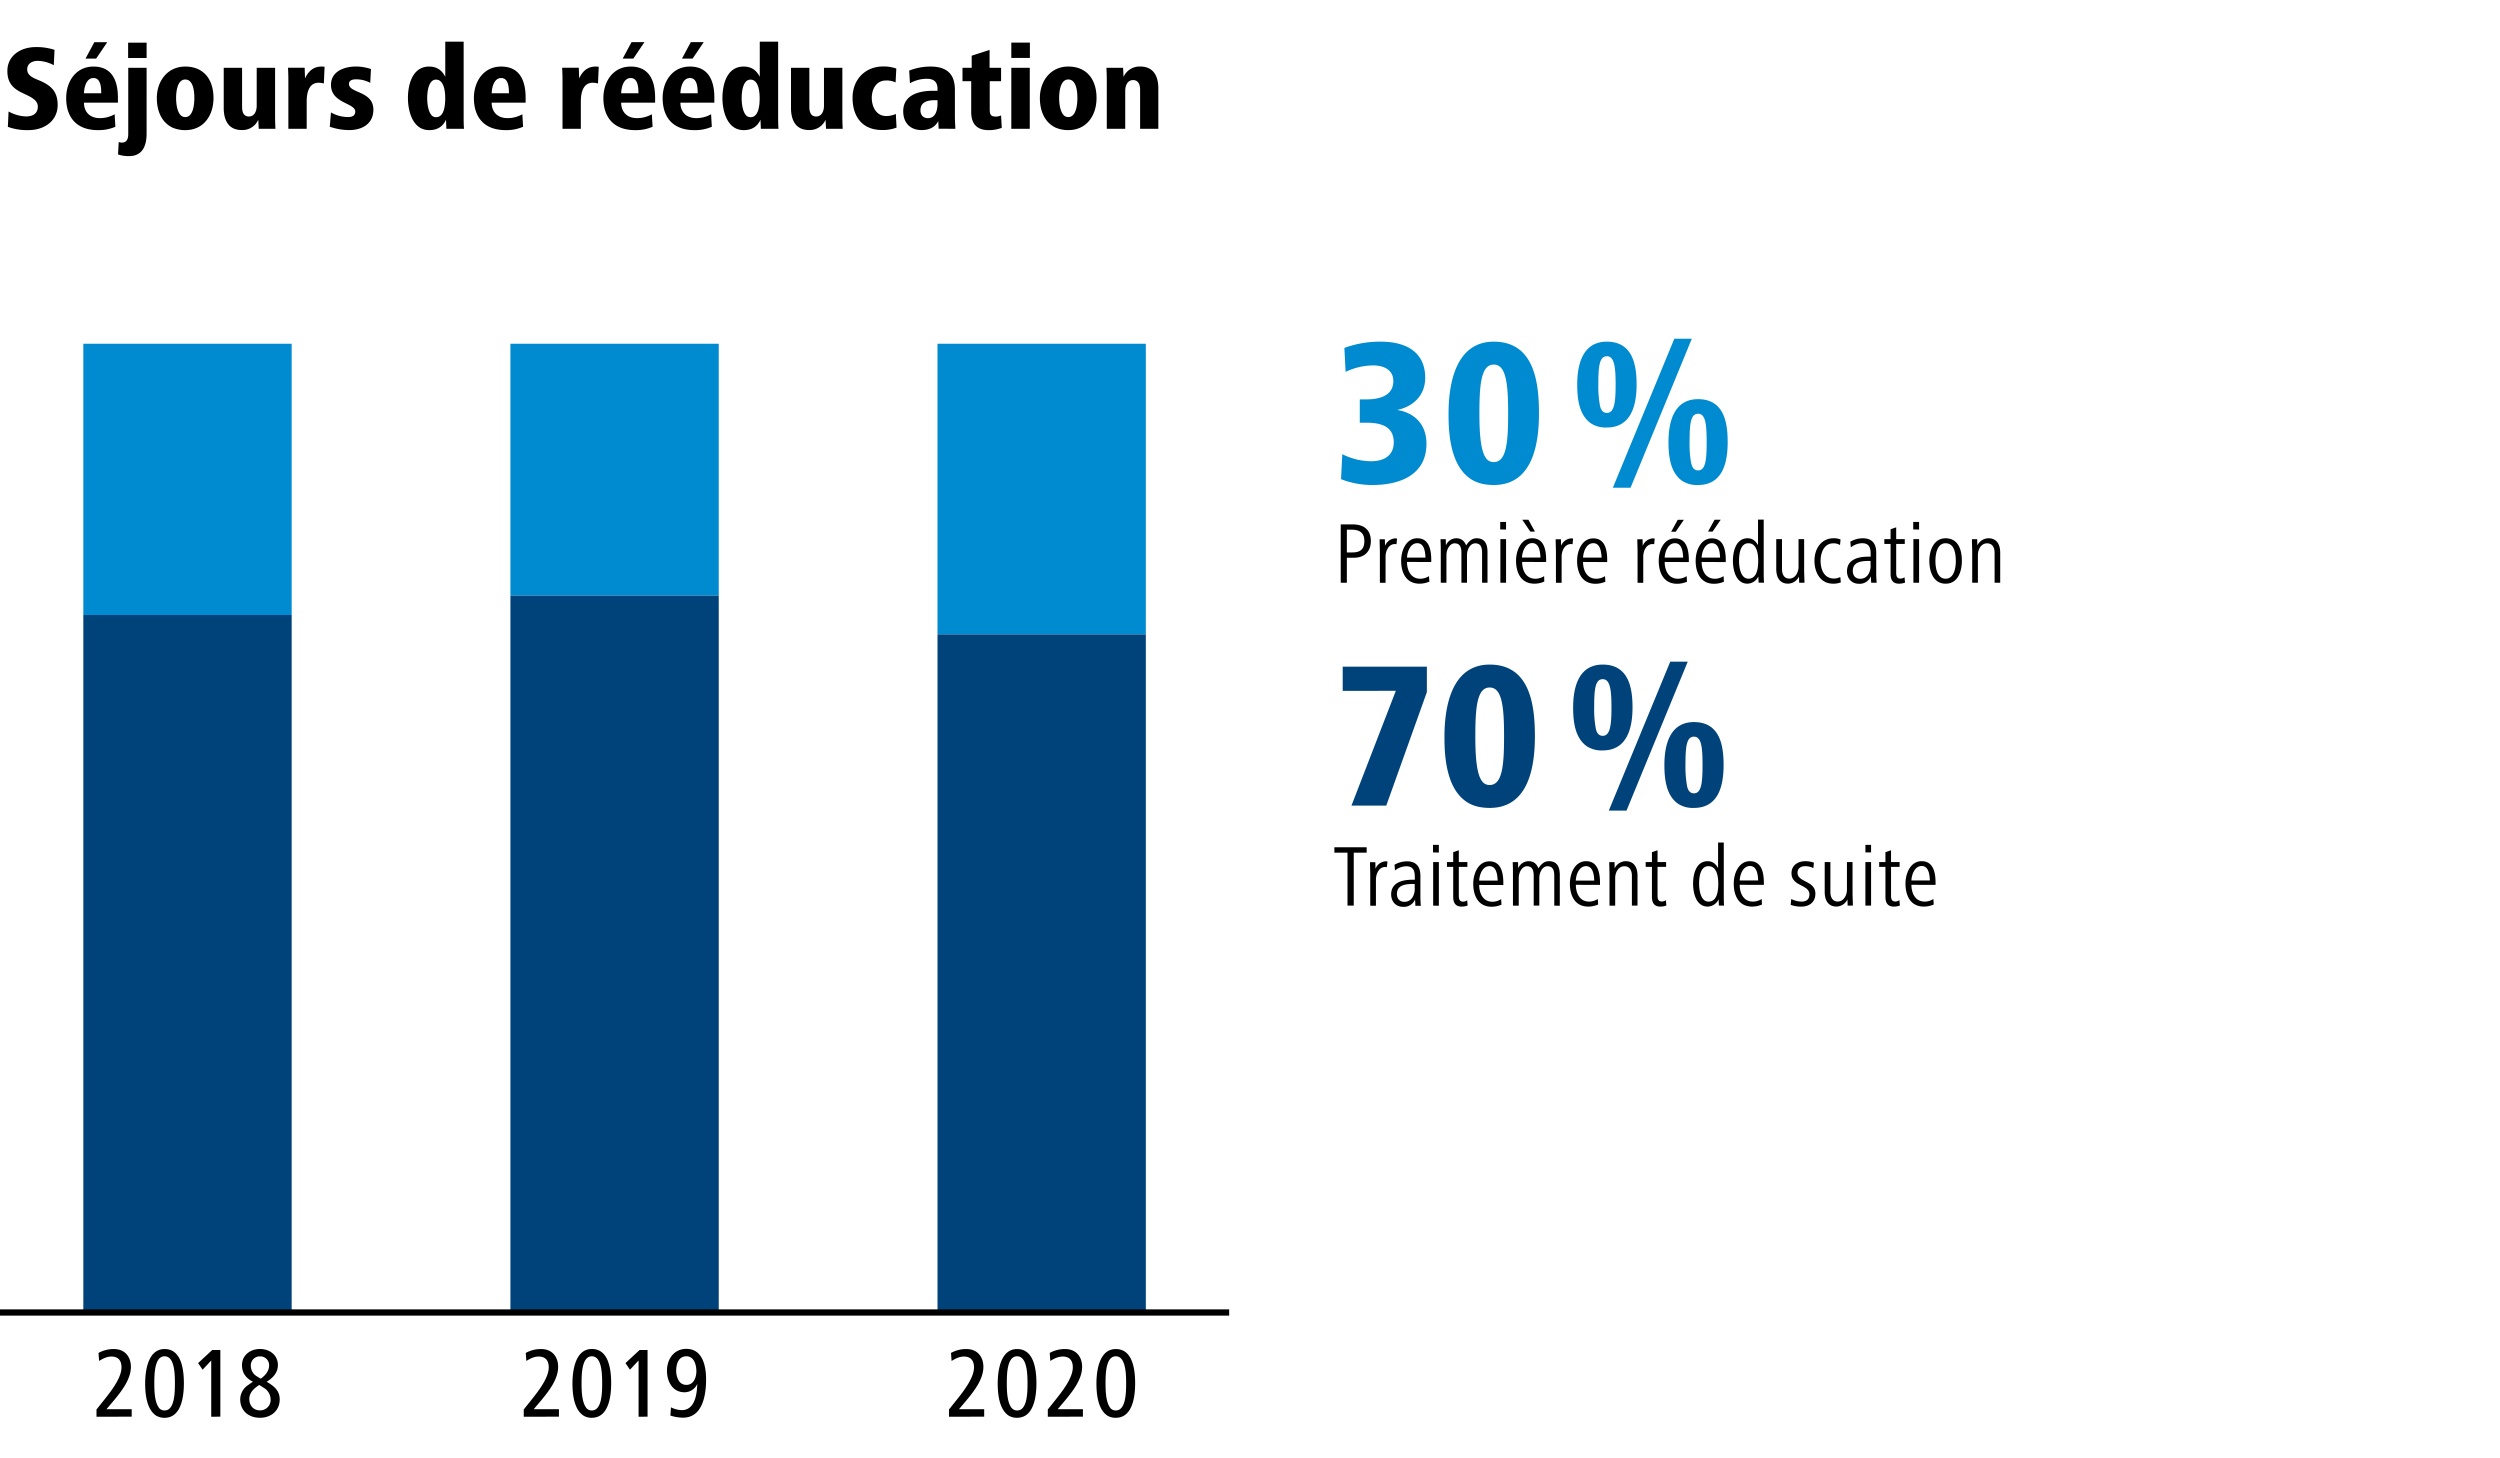 <svg id="Ebene_1" data-name="Ebene 1" xmlns="http://www.w3.org/2000/svg" xmlns:xlink="http://www.w3.org/1999/xlink" viewBox="0 0 1200 700"><rect x="0" y="0" width="1200" height="700" fill="#333333" stroke="none"/><defs><clipPath id="clip-path" transform="translate(487 207.54)"><rect x="-487" y="-207.54" width="1200" height="700" fill="none"/></clipPath></defs><polygon points="0 0 0 700 1200 700 1200 0 0 0 0 0" fill="#fff"/><polygon points="450 165 450 304.5 550 304.5 550 165 450 165 450 165" fill="#008bd0"/><polygon points="245 165 245 285.9 345 285.9 345 165 245 165 245 165" fill="#008bd0"/><polygon points="40 165 40 295.2 140 295.2 140 165 40 165 40 165" fill="#008bd0"/><polygon points="450 304.5 450 630 550 630 550 304.5 450 304.5 450 304.5" fill="#00427a"/><polygon points="245 285.9 245 630 345 630 345 285.9 245 285.9 245 285.9" fill="#00427a"/><polygon points="40 295.2 40 630 140 630 140 295.2 40 295.2 40 295.2" fill="#00427a"/><path d="M169,201.75v-2.6H153.5v2.6h6.3v25.41h3V201.75ZM179,206a3,3,0,0,0-.89-.12,5.59,5.59,0,0,0-4.87,3.61l-.08-3.19H170.6c0,2.14.12,4.07.12,6.21v14.7h2.73V214.61c0-2.65,1.43-6,4.46-6a5.29,5.29,0,0,1,.79.08L179,206Zm13.1,13c0,2.94-1.43,6.34-5,6.34-2.39,0-3.57-1.63-3.57-3.78,0-4.41,4.25-4.78,7.86-4.78h.67v2.22Zm2.9,8.23c-.13-1.47-.21-2.89-.21-4.53v-9.91c0-4.12-1.81-6.89-6.51-6.89a12.09,12.09,0,0,0-5.92,1.64l.25,2.73a9,9,0,0,1,5.37-2c3.36,0,4.12,2.14,4.12,5v1.47h-1.34c-4.54,0-10,1.3-10,7,0,3.23,2,6,5.75,6a5.74,5.74,0,0,0,5.72-3.57l.16,3.1Zm8.65,0V206.25h-2.73v20.91Zm0-25.53V198h-2.81v3.61Zm13.57,22.93a3.86,3.86,0,0,1-1.85.63c-2,0-2.14-1.47-2.14-3V208.56h4.11v-2.31h-4.11v-5.67l-2.69.92v4.75h-3v2.31h3V223c0,2.64,1,4.62,4,4.62a8.41,8.41,0,0,0,2.94-.51l-.25-2.56Zm5.79-9.49c.13-2.86,1.6-6.93,4.92-6.93s3.82,4,3.95,6.93Zm11.59,2.14v-.84c0-4.54-.79-10.54-6.67-10.54-5.34,0-7.77,5.79-7.77,10.79,0,5.59,2.31,11,8.82,11a11.73,11.73,0,0,0,4.74-1l-.17-2.65a7.81,7.81,0,0,1-4.11,1.26c-4.87,0-6.43-4.41-6.43-8.06Zm27.1,9.95V212.51c0-4.16-1.43-6.68-5.25-6.68-2.15,0-3.74,1.43-5,3.44-.89-2.22-2.32-3.44-4.83-3.44a5.43,5.43,0,0,0-4.88,3.44l-.08-3H239.1c.12,2.64.12,4.2.12,6.21v14.7H242V213.81c0-2.4,1.46-5.55,3.94-5.55,2.77,0,3.24,2.31,3.24,4.54v14.36h2.69V213.81c0-2.4,1.38-5.55,3.94-5.55,2.77,0,3.24,2.31,3.24,4.54v14.36Zm7.68-12.09c.13-2.86,1.6-6.93,4.91-6.93s3.83,4,3.95,6.93ZM281,217.21v-.84c0-4.54-.8-10.54-6.68-10.54-5.33,0-7.77,5.79-7.77,10.79,0,5.59,2.31,11,8.82,11a11.74,11.74,0,0,0,4.75-1l-.17-2.65a7.81,7.81,0,0,1-4.11,1.26c-4.88,0-6.43-4.41-6.43-8.06ZM299,227.16v-14.4c0-3.7-1.47-6.93-5.67-6.93a6,6,0,0,0-5.29,3.44l-.08-3h-2.52c0,2.14.12,4.07.12,6.21v14.7h2.73V213.85c0-2.48,1.43-5.59,4.41-5.59,2.61,0,3.61,2.06,3.61,4.54v14.36Zm13.61-2.6a3.86,3.86,0,0,1-1.85.63c-2,0-2.14-1.47-2.14-3V208.56h4.11v-2.31h-4.11v-5.67l-2.69.92v4.75h-3v2.31h3V223c0,2.64,1,4.62,4,4.62a8.37,8.37,0,0,0,2.94-.51l-.25-2.56Zm27.93,2.6c-.13-2.31-.13-3.86-.13-6.17V196.88h-2.73v12.27c-1-1.81-2.48-3.32-5-3.32-5.58,0-7,6.3-7,10.79s1.47,11,7,11a5.91,5.91,0,0,0,5.25-3.49l.13,3Zm-2.77-10.54c0,3.4-.51,8.61-4.67,8.61-3.86,0-4.53-5.75-4.53-8.61s.46-8.4,4.49-8.4,4.71,5,4.71,8.4Zm10.29-1.55c.12-2.86,1.59-6.93,4.91-6.93s3.82,4,3.95,6.93Zm11.59,2.14v-.84c0-4.54-.8-10.54-6.68-10.54-5.33,0-7.77,5.79-7.77,10.79,0,5.59,2.31,11,8.82,11a11.78,11.78,0,0,0,4.75-1l-.17-2.65a7.84,7.84,0,0,1-4.12,1.26c-4.87,0-6.42-4.41-6.42-8.06Zm24.73,4.24c0-6.42-8.56-5.33-8.56-10.08,0-2.35,1.93-3.15,3.69-3.15a8.64,8.64,0,0,1,3.91.93l.25-2.61a12.4,12.4,0,0,0-4.16-.71c-3.15,0-6.59,1.72-6.59,5.75,0,6.47,8.61,5.34,8.61,10.21,0,2.73-2,3.44-3.74,3.44a11.41,11.41,0,0,1-5-1.26l-.25,2.82a13.9,13.9,0,0,0,5.17.84c3.82,0,6.67-2.19,6.67-6.18Zm18,5.71c0-2.14-.16-4.07-.16-6.21v-14.7h-2.69v13.31c0,2.44-1.43,5.63-4.41,5.63-2.57,0-3.53-2.14-3.53-4.58V206.25h-2.73v14.36c0,3.7,1.47,7,5.67,7a5.93,5.93,0,0,0,5.25-3.45l.08,3Zm8.74,0V206.25h-2.73v20.91Zm0-25.53V198H408.4v3.61Zm13.57,22.93a3.86,3.86,0,0,1-1.85.63c-2,0-2.14-1.47-2.14-3V208.56h4.11v-2.31h-4.11v-5.67l-2.69.92v4.75h-3v2.31h3V223c0,2.64,1,4.62,4,4.62a8.41,8.41,0,0,0,2.94-.51l-.25-2.56Zm5.79-9.49c.13-2.86,1.6-6.93,4.92-6.93s3.82,4,3.94,6.93Zm11.59,2.14v-.84c0-4.54-.79-10.54-6.67-10.54-5.34,0-7.77,5.79-7.77,10.79,0,5.59,2.31,11,8.82,11a11.73,11.73,0,0,0,4.74-1l-.17-2.65a7.81,7.81,0,0,1-4.11,1.26c-4.87,0-6.43-4.41-6.43-8.06Z" transform="translate(487 207.54)"/><path d="M178.4,179.16l19.5-54.5v-12.2H157.5v11.6H183l-21.3,55.1Zm38.15-2.1c2.9,2.1,6.7,3.2,11.5,3.2,18.4,0,21.7-19.1,21.7-34.4,0-14.7-2.2-34.4-21.7-34.4-18.5,0-21.7,20.7-21.7,34.4-.1,11.5,1.5,25,10.2,31.2Zm8-9.4c-2.6-3.2-3.4-10.7-3.4-21.8,0-14.2.9-23.4,6.9-23.4s6.9,9.5,6.9,23.4-.8,23.4-6.9,23.4a4.31,4.31,0,0,1-3.5-1.6Zm94.06,10.7a13.09,13.09,0,0,0,7.5,1.9c12.1,0,14.21-11.3,14.21-20.6,0-8.9-1.5-20.6-14.21-20.6-12.3,0-14.2,12.3-14.2,20.6,0,7.2,1,14.8,6.7,18.7Zm-24.89,3.2,29.39-71.5h-8.39l-29.5,71.5Zm-18.91-30.8a13.06,13.06,0,0,0,7.5,1.9c12,0,14.3-11.3,14.3-20.6,0-8.9-1.59-20.6-14.3-20.6-12.3,0-14.2,12.3-14.2,20.6,0,7.2,1,14.8,6.7,18.7Zm48,19.1a51.79,51.79,0,0,1-.79-10.2c0-8.8.49-13.6,4.09-13.6s4.11,5.2,4.11,13.6-.5,13.6-4.11,13.6c-1.7,0-2.79-1.1-3.3-3.4ZM279,142.26a51.64,51.64,0,0,1-.8-10.2c0-8.8.51-13.6,4.1-13.6s4.2,5.2,4.2,13.6-.6,13.6-4.2,13.6c-1.7,0-2.79-1.1-3.3-3.4Z" transform="translate(487 207.54)" fill="#00427a"/><path d="M171,52.17c0-5.54-3.49-8-8.74-8h-5.71v28h2.94v-12h3.44c5,0,8.07-3,8.07-8Zm-3.11,0c0,3.91-1.93,5.46-5.76,5.46h-2.64V46.71h2.1c4,0,6.3,1.39,6.3,5.46ZM183.58,51a3,3,0,0,0-.89-.12,5.59,5.59,0,0,0-4.87,3.61l-.08-3.19h-2.52c0,2.14.12,4.07.12,6.21v14.7h2.73V59.61c0-2.65,1.43-6,4.46-6a5.29,5.29,0,0,1,.79.08l.26-2.73Zm4.78,9.12c.13-2.86,1.6-6.93,4.92-6.93s3.82,4,3.95,6.93ZM200,62.21v-.84c0-4.54-.8-10.54-6.68-10.54-5.34,0-7.77,5.79-7.77,10.79,0,5.59,2.31,11,8.82,11a11.73,11.73,0,0,0,4.74-1L198.91,69a7.87,7.87,0,0,1-4.12,1.26c-4.87,0-6.43-4.41-6.43-8.06ZM227,72.16V57.51c0-4.16-1.42-6.68-5.25-6.68-2.14,0-3.73,1.43-5,3.44-.89-2.22-2.31-3.44-4.84-3.44a5.42,5.42,0,0,0-4.87,3.44l-.08-3h-2.52c.13,2.64.13,4.2.13,6.21v14.7h2.72V58.81c0-2.4,1.48-5.55,3.95-5.55,2.78,0,3.24,2.31,3.24,4.54V72.16h2.68V58.81c0-2.4,1.39-5.55,4-5.55,2.78,0,3.24,2.31,3.24,4.54V72.16Zm8.91,0V51.25h-2.73V72.16Zm0-25.53V43h-2.81v3.61Zm7.64,13.44c.13-2.86,1.6-6.93,4.92-6.93s3.82,4,3.95,6.93Zm11.6,2.14v-.84c0-4.54-.8-10.54-6.68-10.54-5.34,0-7.77,5.79-7.77,10.79,0,5.59,2.31,11,8.82,11a11.73,11.73,0,0,0,4.74-1L254.18,69a7.87,7.87,0,0,1-4.12,1.26c-4.87,0-6.43-4.41-6.43-8.06Zm-5.38-14.57-3.15-5.72h-2.94l3.86,5.72ZM268.08,51a2.93,2.93,0,0,0-.88-.12,5.6,5.6,0,0,0-4.88,3.61l-.08-3.19h-2.52c0,2.14.13,4.07.13,6.21v14.7h2.73V59.61c0-2.65,1.42-6,4.45-6a5.56,5.56,0,0,1,.8.08l.25-2.73Zm4.79,9.12c.12-2.86,1.59-6.93,4.91-6.93s3.82,4,4,6.93Zm11.59,2.14v-.84c0-4.54-.8-10.54-6.68-10.54-5.33,0-7.77,5.79-7.77,10.79,0,5.59,2.31,11,8.82,11a11.78,11.78,0,0,0,4.75-1L283.41,69a7.84,7.84,0,0,1-4.12,1.26c-4.87,0-6.42-4.41-6.42-8.06ZM307.26,51a2.88,2.88,0,0,0-.88-.12,5.59,5.59,0,0,0-4.87,3.61l-.09-3.19h-2.51c0,2.14.12,4.07.12,6.21v14.7h2.73V59.61c0-2.65,1.43-6,4.45-6a5.29,5.29,0,0,1,.8.08l.25-2.73Zm4.79,9.12c.13-2.86,1.6-6.93,4.92-6.93s3.82,4,3.94,6.93Zm11.59,2.14v-.84c0-4.54-.8-10.54-6.67-10.54-5.34,0-7.78,5.79-7.78,10.79,0,5.59,2.32,11,8.82,11a11.74,11.74,0,0,0,4.75-1L322.59,69a7.81,7.81,0,0,1-4.11,1.26c-4.88,0-6.43-4.41-6.43-8.06Zm-2.39-20.29h-2.94l-3.15,5.72h2.18l3.91-5.72Zm8.53,18.15c.12-2.86,1.59-6.93,4.91-6.93s3.82,4,3.95,6.93Zm11.59,2.14v-.84c0-4.54-.8-10.54-6.68-10.54-5.34,0-7.77,5.79-7.77,10.79,0,5.59,2.31,11,8.82,11a11.73,11.73,0,0,0,4.74-1L340.32,69a7.87,7.87,0,0,1-4.12,1.26c-4.87,0-6.42-4.41-6.42-8.06ZM339,41.92H336l-3.15,5.72h2.19l3.9-5.72Zm20.71,30.24c-.13-2.31-.13-3.86-.13-6.17V41.88h-2.73V54.15c-1.05-1.81-2.48-3.32-5-3.32-5.58,0-7.05,6.3-7.05,10.79s1.47,11,7,11A5.91,5.91,0,0,0,357,69.14l.13,3Zm-2.77-10.54c0,3.4-.51,8.61-4.67,8.61-3.86,0-4.53-5.75-4.53-8.61s.46-8.4,4.49-8.4,4.71,5,4.71,8.4Zm22.21,10.54c0-2.14-.16-4.07-.16-6.21V51.25h-2.69V64.56c0,2.44-1.43,5.63-4.41,5.63-2.56,0-3.53-2.14-3.53-4.58V51.25H365.6V65.61c0,3.7,1.47,7,5.67,7a5.93,5.93,0,0,0,5.25-3.45l.08,3Zm17.22-2.77a6.55,6.55,0,0,1-3.1.76c-4.83,0-6.39-4.58-6.39-8.53,0-3.69,1.56-8.36,6.13-8.36a5.71,5.71,0,0,1,3.2.84l.25-2.68a7.81,7.81,0,0,0-3.45-.59c-5.54,0-9.07,4.74-9.07,10.79,0,5.38,2.69,11,8.91,11A9.55,9.55,0,0,0,396.6,72l-.26-2.56Zm14.54-5.46c0,2.94-1.43,6.34-5,6.34-2.39,0-3.57-1.63-3.57-3.78,0-4.41,4.24-4.78,7.85-4.78h.68v2.22Zm2.89,8.23c-.12-1.47-.21-2.89-.21-4.53V57.72c0-4.12-1.8-6.89-6.51-6.89a12.09,12.09,0,0,0-5.92,1.64l.25,2.73a9,9,0,0,1,5.38-2c3.36,0,4.12,2.14,4.12,5v1.47h-1.35c-4.54,0-10,1.3-10,7,0,3.23,2,6,5.76,6A5.72,5.72,0,0,0,411,69.06l.17,3.1Zm13.36-2.6a3.86,3.86,0,0,1-1.85.63c-2,0-2.14-1.47-2.14-3V53.56h4.12V51.25h-4.12V45.58l-2.69.92v4.75h-3v2.31h3V68c0,2.64,1,4.62,4,4.62a8.37,8.37,0,0,0,2.94-.51l-.25-2.56Zm7,2.6V51.25h-2.73V72.16Zm0-25.53V43h-2.81v3.61Zm20.54,15c0-5.08-1.64-10.79-7.81-10.79-5.67,0-7.81,5.84-7.81,10.79s1.8,11,7.81,11,7.81-6.09,7.81-11Zm-2.9,0c0,3.19-.71,8.61-4.91,8.61S442,64.81,442,61.62s.84-8.4,4.87-8.4c4.33,0,4.91,5.17,4.91,8.4Zm21.3,10.54V57.76c0-3.7-1.47-6.93-5.67-6.93a6,6,0,0,0-5.29,3.44l-.09-3h-2.52c0,2.14.13,4.07.13,6.21v14.7h2.73V58.85c0-2.48,1.43-5.59,4.41-5.59,2.6,0,3.61,2.06,3.61,4.54V72.16Z" transform="translate(487 207.54)"/><path d="M156.7,22.46a40.87,40.87,0,0,0,15.1,2.8c13.7,0,25.9-5.2,25.9-19.8,0-11.1-8-15.4-14.1-16.2,9.2-2,13.5-8.3,13.5-15.4,0-13.3-10.4-17.4-21.3-17.4a49.46,49.46,0,0,0-17.5,3l.6,11.5a31.21,31.21,0,0,1,13.2-3.1c5.1,0,9.7,2.1,9.7,7.5,0,6.7-6,8.8-12.8,8.8h-3.3v11.2H169c8.3,0,13,2.7,13,9.4s-5.1,9.1-10.9,9.1a31.26,31.26,0,0,1-13.8-3.4l-.6,12Zm61.81-.4c2.9,2.1,6.7,3.2,11.5,3.2,18.4,0,21.7-19.1,21.7-34.4,0-14.7-2.2-34.4-21.7-34.4-18.5,0-21.7,20.7-21.7,34.4-.1,11.5,1.5,25,10.2,31.2Zm8-9.4c-2.6-3.2-3.4-10.7-3.4-21.8,0-14.2.9-23.4,6.9-23.4s6.9,9.5,6.9,23.4-.8,23.4-6.9,23.4a4.31,4.31,0,0,1-3.5-1.6Zm94.06,10.7a13,13,0,0,0,7.5,1.9c12.1,0,14.21-11.3,14.21-20.6,0-8.9-1.5-20.6-14.21-20.6-12.29,0-14.19,12.3-14.19,20.6,0,7.2,1,14.8,6.69,18.7Zm-24.9,3.2,29.4-71.5h-8.4l-29.5,71.5ZM276.78-4.24a13,13,0,0,0,7.5,1.9c12,0,14.29-11.3,14.29-20.6,0-8.9-1.6-20.6-14.29-20.6-12.31,0-14.21,12.3-14.21,20.6,0,7.2,1,14.8,6.71,18.7Zm48,19.1A50.73,50.73,0,0,1,324,4.66c0-8.8.5-13.6,4.1-13.6s4.1,5.2,4.1,13.6-.5,13.6-4.1,13.6c-1.7,0-2.79-1.1-3.29-3.4ZM281-12.74a50.88,50.88,0,0,1-.8-10.2c0-8.8.5-13.6,4.11-13.6s4.19,5.2,4.19,13.6-.59,13.6-4.19,13.6c-1.7,0-2.81-1.1-3.31-3.4Z" transform="translate(487 207.54)" fill="#008bd0"/><g clip-path="url(#clip-path)"><line y1="630" x2="590" y2="630" fill="none" stroke="#000" stroke-width="3"/></g><path d="M-423.79,472.46v-3.6h-12.09l3.65-4.32c3.69-4.46,8.06-10.08,8.06-16,0-4.46-2.54-8.54-8.21-8.54a15,15,0,0,0-7.34,1.87l.29,3.84c1.92-1.15,3.69-2.11,5.95-2.11,3.21,0,4.8,1.92,4.8,5.18,0,4.8-4.37,10.66-8,15.22l-4,5v3.5Zm12.25-.24A7.46,7.46,0,0,0-408,473c8.06,0,9.26-10.27,9.26-16.51S-399.73,440-408,440c-8,0-9.32,10.56-9.32,16.51,0,5.28.77,13,5.76,15.74Zm.82-4.08c-2-2.64-2.21-7.72-2.21-11.66,0-5,.24-13,4.95-13s4.94,8.11,4.94,13-.24,13-4.94,13a3.26,3.26,0,0,1-2.74-1.3Zm29.48,4.32v-32h-3.89l-6.77,6.29,2.16,3.16,4.13-4.41v27Zm13.33-15.16a8.31,8.31,0,0,0-3.79,6.81c0,5.43,3.93,8.88,9.5,8.88,5.38,0,9.46-3.45,9.46-8.83,0-4.37-3-6.53-6.24-8.45,2.88-1.82,5.37-4.27,5.37-8,0-4.85-4-7.73-8.59-7.73s-8.64,2.93-8.64,7.73c0,3.84,1.92,6.24,5.23,8-.81.53-1.58,1.06-2.3,1.59Zm4.22-4.18a5.92,5.92,0,0,1-2.92-5.18,4.31,4.31,0,0,1,4.41-4.42,4.22,4.22,0,0,1,4.37,4.42c0,2.68-2,4.89-4,6.28-.63-.33-1.25-.72-1.83-1.1Zm3.08,5.38a6.51,6.51,0,0,1,3.5,5.56,5,5,0,0,1-5.09,5.38c-3.21,0-5.13-2.4-5.13-5.42,0-3.27,2.44-5.24,4.75-6.77.67.38,1.34.81,2,1.25Z" transform="translate(487 207.54)"/><path d="M-218.71,472.46v-3.6H-230.8l3.65-4.32c3.69-4.46,8.06-10.08,8.06-16,0-4.46-2.54-8.54-8.21-8.54a15,15,0,0,0-7.34,1.87l.29,3.84c1.92-1.15,3.69-2.11,5.95-2.11,3.21,0,4.8,1.92,4.8,5.18,0,4.8-4.37,10.66-8,15.22l-4,5v3.5Zm12.25-.24a7.44,7.44,0,0,0,3.55.77c8.07,0,9.27-10.27,9.27-16.51s-1-16.51-9.27-16.51c-8,0-9.31,10.56-9.31,16.51,0,5.28.77,13,5.76,15.74Zm.82-4.08c-2-2.64-2.21-7.72-2.21-11.66,0-5,.24-13,4.94-13s4.95,8.11,4.95,13-.24,13-4.95,13a3.26,3.26,0,0,1-2.73-1.3Zm29.47,4.32v-32H-180l-6.77,6.29,2.16,3.16,4.13-4.41v27Zm11-.52a20.08,20.08,0,0,0,6,1c9.51,0,11.09-11,11.09-18.38,0-6.34-1.63-14.64-9.46-14.64-5.9,0-9.31,4.85-9.31,10.51,0,5.14,2.64,10.32,8.4,10.32a6.71,6.71,0,0,0,6.14-4c-.14,5-1.15,12.57-7.44,12.57a12.22,12.22,0,0,1-5.18-1.34l-.29,3.94Zm3.84-17a9.37,9.37,0,0,1-1.1-4.56c0-3.21,1.1-6.91,4.94-6.91,3.65,0,4.75,4.18,4.75,7.15s-1.29,6.58-4.75,6.58a4.16,4.16,0,0,1-3.84-2.26Z" transform="translate(487 207.54)"/><path d="M-14.59,472.46v-3.6H-26.68l3.64-4.32c3.7-4.46,8.07-10.08,8.07-16,0-4.46-2.55-8.54-8.21-8.54a15,15,0,0,0-7.34,1.87l.29,3.84c1.91-1.15,3.69-2.11,5.95-2.11,3.21,0,4.8,1.92,4.8,5.18,0,4.8-4.37,10.66-8,15.22l-4,5v3.5Zm12.25-.24a7.44,7.44,0,0,0,3.55.77c8.07,0,9.27-10.27,9.27-16.51S9.47,440,1.21,440c-8,0-9.31,10.56-9.31,16.51,0,5.28.77,13,5.76,15.74Zm.82-4.08c-2-2.64-2.21-7.72-2.21-11.66,0-5,.24-13,4.94-13s5,8.11,5,13-.24,13-4.95,13a3.26,3.26,0,0,1-2.73-1.3Zm34.32,4.32v-3.6H20.71l3.64-4.32c3.7-4.46,8.07-10.08,8.07-16,0-4.46-2.55-8.54-8.21-8.54a15,15,0,0,0-7.34,1.87l.28,3.84c1.92-1.15,3.7-2.11,6-2.11,3.21,0,4.8,1.92,4.8,5.18,0,4.8-4.37,10.66-8,15.22l-4,5v3.5Zm12.25-.24a7.44,7.44,0,0,0,3.55.77c8.07,0,9.27-10.27,9.27-16.51S56.86,440,48.6,440c-8,0-9.31,10.56-9.31,16.51,0,5.28.77,13,5.76,15.74Zm.82-4.08c-2-2.64-2.21-7.72-2.21-11.66,0-5,.24-13,4.94-13s4.95,8.11,4.95,13-.24,13-4.95,13a3.26,3.26,0,0,1-2.73-1.3Z" transform="translate(487 207.54)"/><path d="M-483.22-146.65a27.29,27.29,0,0,0,9.75,1.57c8.35,0,14.15-4.87,14.15-12.06,0-6.5-3.25-9.28-8.12-11.49l-2.38-1c-2.49-1.1-4.12-2.32-4.12-4.64,0-2.73,2.38-4.06,5.11-4.06a17.17,17.17,0,0,1,7.65,2.09l.35-7.37a27.22,27.22,0,0,0-9-1.33c-7.19,0-13.63,4.06-13.63,11.48,0,5.34,2.32,8.24,7.25,10.56l2.44,1.16c2.43,1.21,4.93,2.66,4.93,5.39,0,2.49-1.45,4.7-5.69,4.7a18.29,18.29,0,0,1-8.35-2.38l-.35,7.42Zm36.52-16.12c.17-3.77,1.51-7.31,4.58-7.31,3.37,0,3.71,4.18,3.71,7.31Zm16.3,4.52v-2.43c0-7.54-2.44-14.91-11.72-14.91-8.47,0-13.11,7.19-13.11,15.08,0,9.4,5.05,15.43,15.26,15.43a19.72,19.72,0,0,0,8.35-1.62l-.35-6a14.26,14.26,0,0,1-7.07,1.86c-5.34,0-7.66-3.48-7.66-7.43Zm-10.44-21.17,5.33-7.88h-6.2l-4.24,7.88Zm10.53,46a14.72,14.72,0,0,0,5.27.81c6.38,0,8.41-4.87,8.41-10.79V-175h-8.81v31.73c0,2-.47,4.17-3,4.17a3.89,3.89,0,0,1-1.57-.29l-.34,6Zm13.68-46.29v-7.36h-8.87v7.36Zm12.54,33.47a15.18,15.18,0,0,0,6,1.16c8.93,0,13.57-7.13,13.57-15.43,0-8.58-4.46-15.08-13.57-15.08-8.53,0-13.63,7-13.63,15.08,0,6.56,2.49,11.83,7.6,14.27Zm3.71-6.09c-1.74-2-2.09-5.8-2.09-8.18,0-2.84.52-8.87,4.41-8.87s4.35,5.86,4.35,8.87c0,2.79-.46,9.17-4.35,9.17a3,3,0,0,1-2.32-1Zm45.59,6.61c-.11-2.09-.17-4.17-.17-6.2V-175h-8.82v18.27c0,2.32-1,5.11-3.71,5.11s-3.31-2.32-3.31-4.64V-175h-8.81v19.32c0,5.85,2.32,10.55,8.58,10.55a8.25,8.25,0,0,0,8-4.93l.23,4.35Zm15,0v-13c0-3.83.82-9.11,5.75-9.11a12.55,12.55,0,0,1,2.49.35l.35-8a11,11,0,0,0-1.39-.12c-3.95,0-6.38,2.21-8,5.69l-.17-5.11h-8c.12,2.09.18,4.12.18,6.15v23.14Zm11.08-1a28.38,28.38,0,0,0,9.39,1.62c5.86,0,11.54-2.78,11.54-9.8,0-9.05-11.71-7.83-11.71-12.3,0-1.85,1.74-2.26,3.3-2.26a14.53,14.53,0,0,1,6.91,1.68l.34-6.61a22.39,22.39,0,0,0-7.3-1.22c-5.11,0-11.89,2.09-11.89,8.82,0,8.93,11.65,8.58,11.65,12.82,0,1.79-1.27,2.61-3.36,2.61a16.41,16.41,0,0,1-8.29-2.21l-.58,6.85Zm64.43,1c-.17-2.26-.17-4-.17-6.26v-35.56h-8.82v16.88c-1.62-3.19-4-4.93-7.77-4.93-7.94,0-10.15,8.59-10.15,15.08,0,6.27,2.26,15.43,10.21,15.43,3.89,0,6.55-1.68,8.06-5l.18,4.35Zm-15.66-6.61c-1.68-2-2-5.92-2-8.12,0-2.78.53-8.87,4.24-8.87,3.88,0,4.41,5.85,4.41,8.87s-.35,9.16-4.35,9.16a2.8,2.8,0,0,1-2.27-1ZM-251-162.77c.17-3.77,1.51-7.31,4.58-7.31,3.37,0,3.71,4.18,3.71,7.31Zm16.3,4.52v-2.43c0-7.54-2.44-14.91-11.72-14.91-8.47,0-13.11,7.19-13.11,15.08,0,9.4,5.05,15.43,15.26,15.43a19.72,19.72,0,0,0,8.35-1.62l-.35-6a14.26,14.26,0,0,1-7.07,1.86c-5.34,0-7.66-3.48-7.66-7.43Zm26.5,12.53v-13c0-3.83.82-9.11,5.75-9.11a12.55,12.55,0,0,1,2.49.35l.35-8a11,11,0,0,0-1.39-.12c-4,0-6.38,2.21-8,5.69l-.17-5.11h-8c.12,2.09.18,4.12.18,6.15v23.14Zm19.36-17.05c.17-3.77,1.51-7.31,4.58-7.31,3.36,0,3.71,4.18,3.71,7.31Zm16.3,4.52v-2.43c0-7.54-2.44-14.91-11.72-14.91-8.47,0-13.11,7.19-13.11,15.08,0,9.4,5,15.43,15.26,15.43a19.72,19.72,0,0,0,8.35-1.62l-.35-6a14.3,14.3,0,0,1-7.08,1.86c-5.33,0-7.65-3.48-7.65-7.43ZM-183-179.42l5.33-7.88h-6.2l-4.24,7.88Zm22.59,16.65c.18-3.77,1.51-7.31,4.58-7.31,3.37,0,3.72,4.18,3.72,7.31Zm16.3,4.52v-2.43c0-7.54-2.44-14.91-11.72-14.91-8.46,0-13.1,7.19-13.1,15.08,0,9.4,5,15.43,15.25,15.43a19.72,19.72,0,0,0,8.35-1.62l-.35-6a14.26,14.26,0,0,1-7.07,1.86c-5.34,0-7.66-3.48-7.66-7.43Zm-10.44-21.17,5.34-7.88h-6.21l-4.23,7.88Zm41.23,33.7c-.17-2.26-.17-4-.17-6.26v-35.56h-8.82v16.88c-1.62-3.19-4-4.93-7.77-4.93-8,0-10.15,8.59-10.15,15.08,0,6.27,2.26,15.43,10.21,15.43,3.88,0,6.55-1.68,8.06-5l.17,4.35ZM-129-152.33c-1.68-2-2-5.92-2-8.12,0-2.78.52-8.87,4.24-8.87,3.88,0,4.4,5.85,4.4,8.87s-.34,9.16-4.35,9.16a2.8,2.8,0,0,1-2.26-1Zm46.5,6.61c-.12-2.09-.17-4.17-.17-6.2V-175h-8.82v18.27c0,2.32-1,5.11-3.71,5.11s-3.31-2.32-3.31-4.64V-175h-8.81v19.32c0,5.85,2.32,10.55,8.58,10.55a8.23,8.23,0,0,0,8-4.93l.24,4.35ZM-57-152.85a10.81,10.81,0,0,1-4.7,1c-4.7,0-6.85-4.52-6.85-8.7s2.15-8.35,6.79-8.35a9.83,9.83,0,0,1,4.64.93l.35-6.67a18.66,18.66,0,0,0-6.27-1c-8.58,0-14.73,6.15-14.73,15.08,0,8.64,4.35,15.43,14.21,15.43a18.7,18.7,0,0,0,6.9-1.16l-.34-6.61ZM-37-159.46v1.74c0,3.07-.93,6.9-4.59,6.9-2.26,0-3.59-1.45-3.59-3.77,0-3.83,3-4.87,7.19-4.87Zm8.58,13.74c-.06-1.8-.23-3.48-.23-6.44v-12.23c0-6.5-2.79-11.2-11.66-11.2a28.31,28.31,0,0,0-10.27,1.92l.35,6.09a16.58,16.58,0,0,1,8.18-2.15c3.71,0,5.05,2,5.05,4.76v1h-2c-6.56,0-14.45,1.74-14.45,9.86,0,5.57,3.43,9,8.76,9,3.71,0,6.44-1.28,8.06-4.29l.18,3.65Zm22-6.44a6.28,6.28,0,0,1-2.67.58c-2.5,0-2.84-1.21-2.84-3.53v-13.46h5.45V-175H-12v-8.58l-8.59,2.78v5.8H-25v6.44h4.18v14.73c0,5.63,2.61,8.76,8.41,8.76a17.87,17.87,0,0,0,6.26-1.1l-.34-6Zm13.71,6.44V-175H-1.57v29.29Zm.06-34v-7.36H-1.57v7.36Zm12.42,33.47a15.18,15.18,0,0,0,6,1.16c8.93,0,13.57-7.13,13.57-15.43,0-8.58-4.46-15.08-13.57-15.08-8.52,0-13.63,7-13.63,15.08,0,6.56,2.49,11.83,7.6,14.27Zm3.71-6.09c-1.74-2-2.09-5.8-2.09-8.18,0-2.84.52-8.87,4.41-8.87s4.35,5.86,4.35,8.87c0,2.79-.46,9.17-4.35,9.17a3,3,0,0,1-2.32-1Zm29.63,6.61V-164c0-2.32,1-5.1,3.77-5.1,2.61,0,3.37,2.32,3.37,4.64v18.73H69v-19.37c0-5.86-2.32-10.5-8.64-10.5a8.37,8.37,0,0,0-8.06,5L52.08-175h-8c.12,2.09.18,4.12.18,6.15v23.14Z" transform="translate(487 207.54)"/></svg>